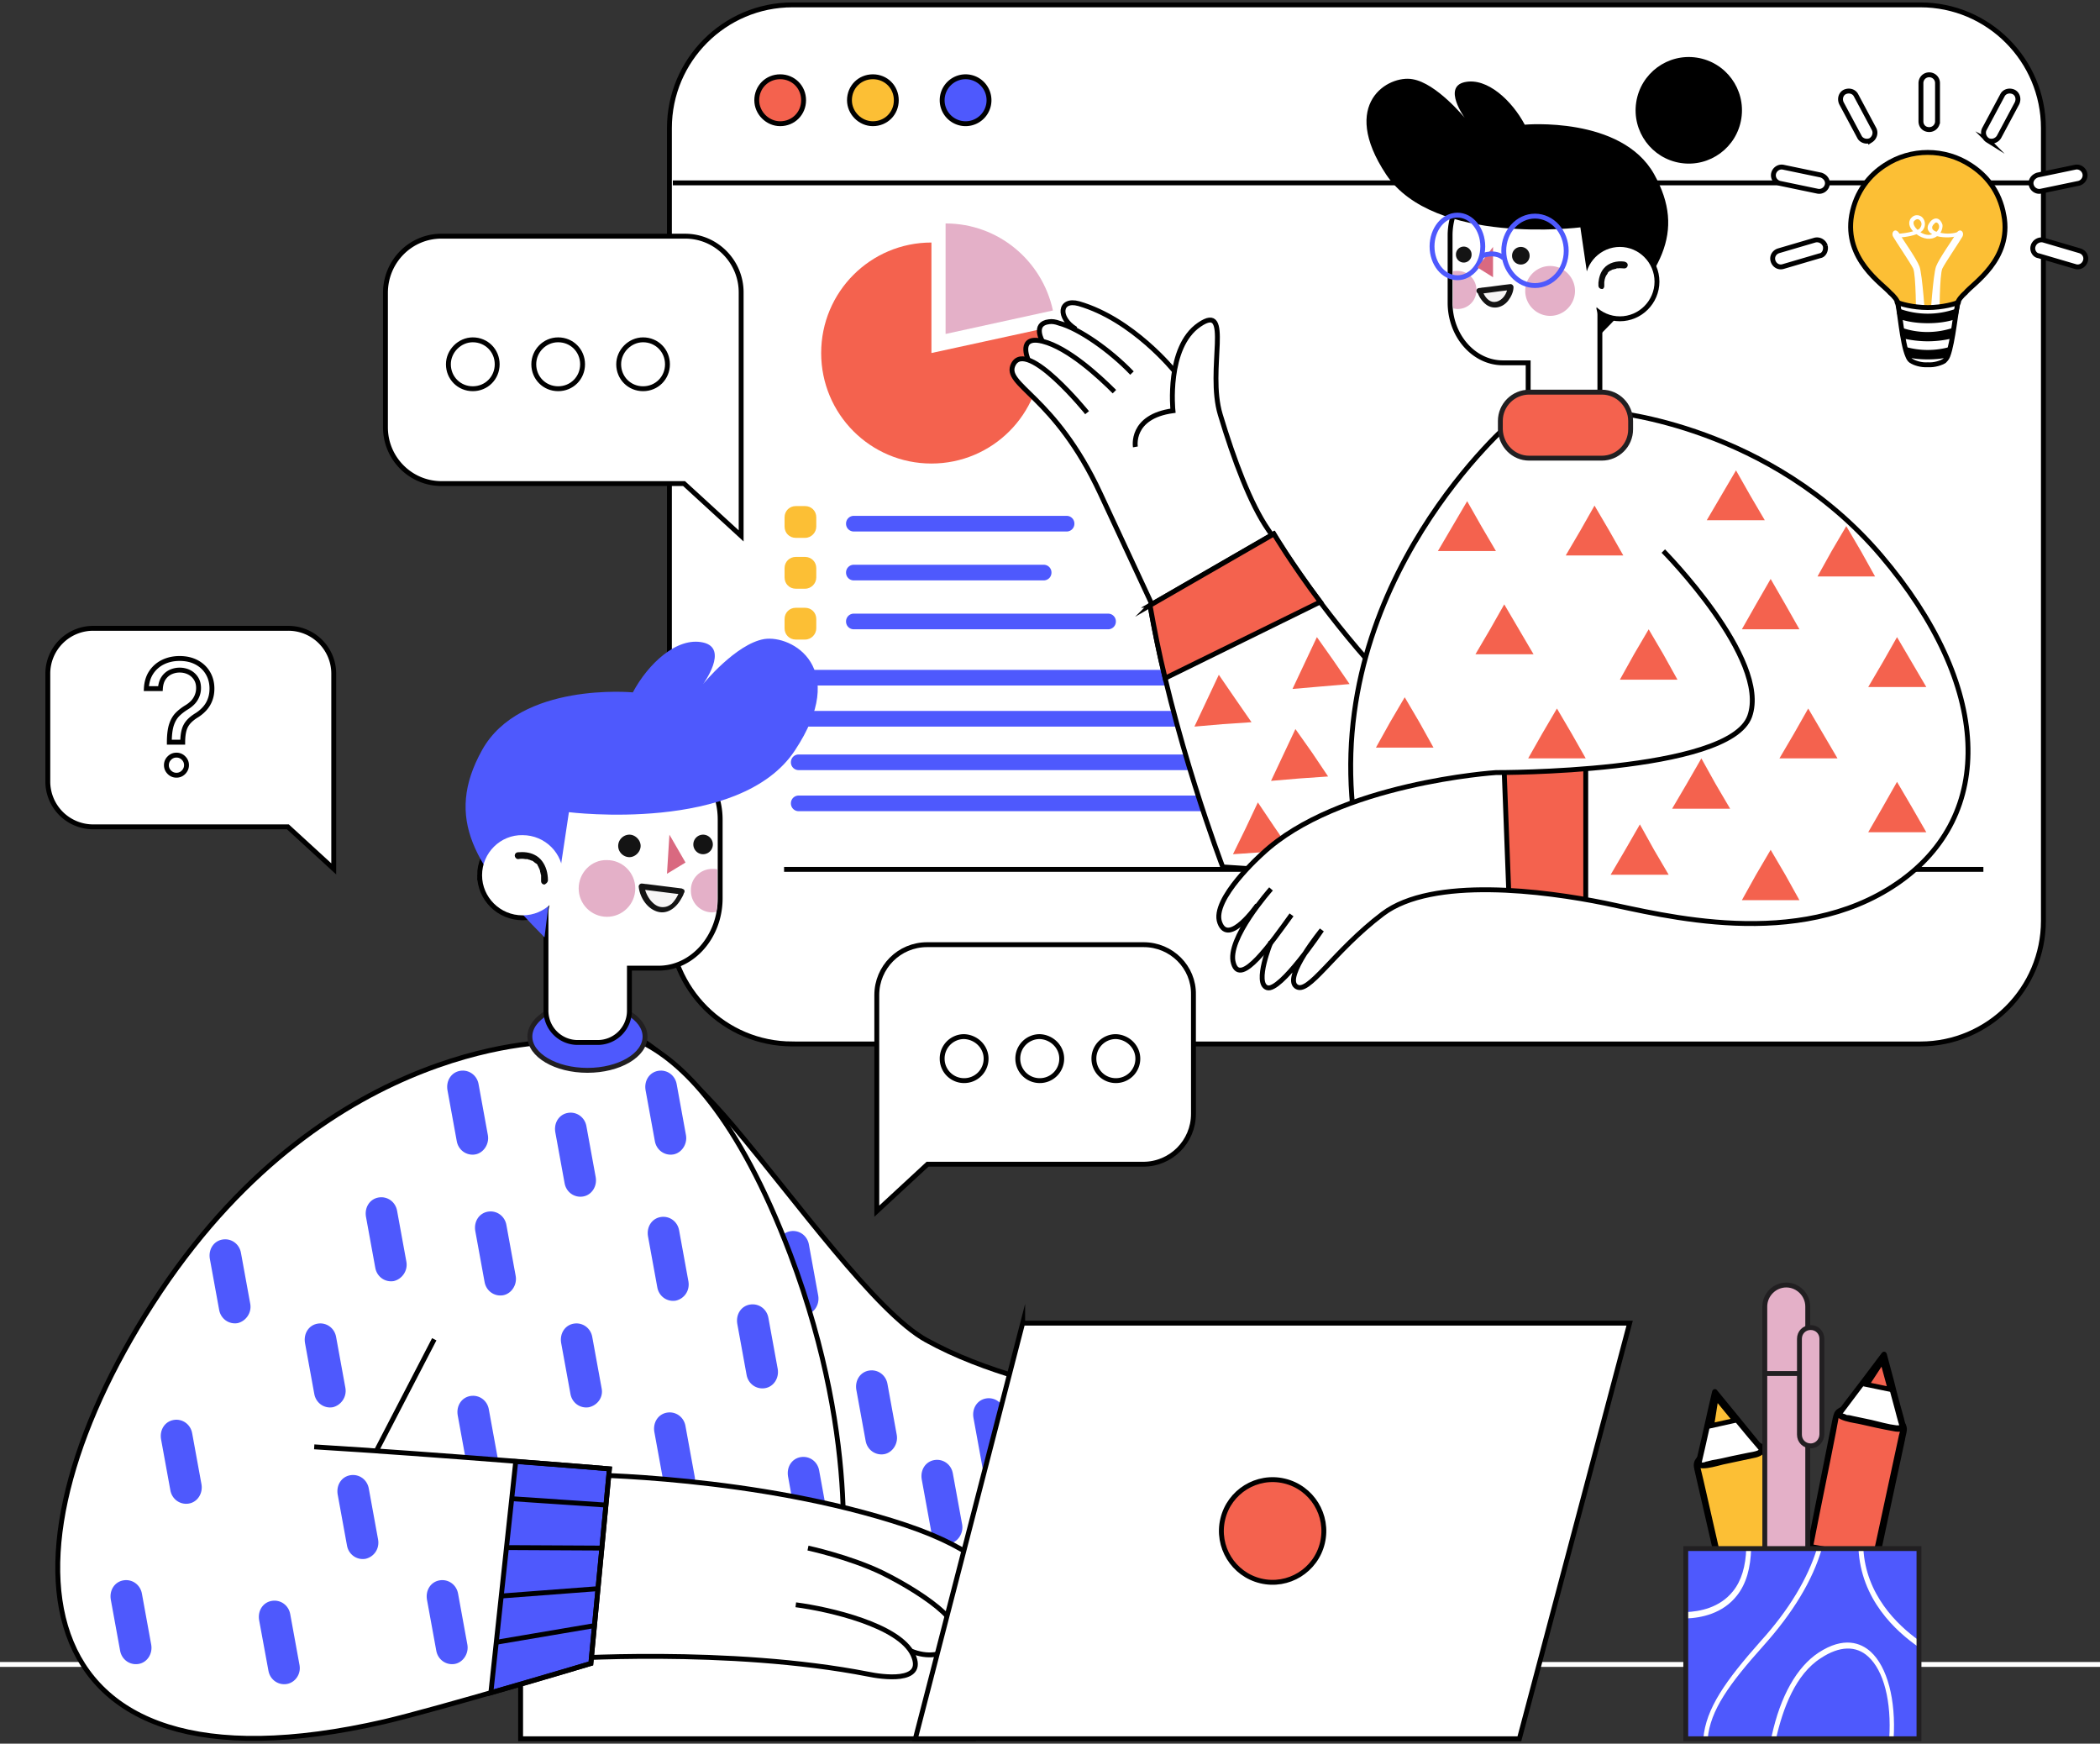 <svg width="430" height="357" fill="none" xmlns="http://www.w3.org/2000/svg"><rect width="100%" height="100%" fill="#333333" stroke="none"/><path d="M162.249 213.74h230.985c13.887 0 25.177-11.313 25.177-25.229V26.228C418.411 12.313 407.121 1 393.234 1H162.249c-13.887 0-25.177 11.313-25.177 25.228v162.383c.1 13.916 11.29 25.129 25.177 25.129z" fill="#fff" stroke="#000" stroke-miterlimit="10"/><path d="M164.547 20.522c0 2.703-2.098 4.806-4.796 4.806-2.597 0-4.795-2.203-4.795-4.806 0-2.703 2.098-4.805 4.795-4.805 2.698 0 4.796 2.102 4.796 4.805z" fill="#F4624E" stroke="#000" stroke-miterlimit="10"/><path d="M183.529 20.522c0 2.703-2.098 4.806-4.795 4.806-2.598 0-4.796-2.203-4.796-4.806 0-2.703 2.098-4.805 4.796-4.805 2.697 0 4.795 2.102 4.795 4.805z" fill="#FCBF35" stroke="#000" stroke-miterlimit="10"/><path d="M197.716 25.328a4.8 4.8 0 004.795-4.806 4.8 4.8 0 00-4.795-4.805 4.8 4.8 0 00-4.796 4.805 4.8 4.8 0 004.796 4.806z" fill="#4E59FD" stroke="#000" stroke-miterlimit="10"/><path d="M137.771 37.441H418.41" stroke="#000" stroke-miterlimit="10"/><path d="M190.723 72.28V49.655c-12.489 0-22.579 10.111-22.579 22.625s10.09 22.626 22.579 22.626c12.488 0 22.579-10.112 22.579-22.626 0-1.602-.2-3.203-.5-4.805l-22.079 4.805z" fill="#F4624E"/><path d="M215.599 63.57c-2.198-10.211-11.189-17.82-21.979-17.82v22.626l21.979-4.806z" fill="#E4B0C8"/><path d="M164.846 110.123h-1.898c-1.299 0-2.298-1.001-2.298-2.303v-1.902c0-1.301.999-2.302 2.298-2.302h1.898c1.299 0 2.298 1.001 2.298 2.302v1.902c0 1.202-.999 2.303-2.298 2.303zm0 10.412h-1.898c-1.299 0-2.298-1.001-2.298-2.303v-1.902c0-1.301.999-2.303 2.298-2.303h1.898c1.299 0 2.298 1.002 2.298 2.303v1.902c0 1.201-.999 2.303-2.298 2.303zm0 10.411h-1.898c-1.299 0-2.298-1.001-2.298-2.302v-1.902c0-1.302.999-2.303 2.298-2.303h1.898c1.299 0 2.298 1.001 2.298 2.303v1.902c0 1.201-.999 2.302-2.298 2.302z" fill="#FCBF35"/><path d="M218.397 108.822h-43.56a1.58 1.58 0 01-1.598-1.602 1.58 1.58 0 011.598-1.602h43.56a1.58 1.58 0 011.598 1.602 1.58 1.58 0 01-1.598 1.602zm-4.696 10.011h-38.864a1.58 1.58 0 01-1.598-1.602 1.58 1.58 0 011.598-1.602h38.864a1.58 1.58 0 011.599 1.602c0 .901-.7 1.602-1.599 1.602zm13.188 10.011h-52.052a1.58 1.58 0 01-1.598-1.602 1.58 1.58 0 011.598-1.602h52.052a1.58 1.58 0 011.598 1.602 1.58 1.58 0 01-1.598 1.602zm25.576 11.513h-88.917a1.58 1.58 0 01-1.599-1.602c0-.901.7-1.602 1.599-1.602h88.917a1.58 1.58 0 011.599 1.602c0 .901-.7 1.602-1.599 1.602zm0 8.409h-88.917a1.58 1.58 0 01-1.599-1.602c0-.901.7-1.601 1.599-1.601h88.917c.899 0 1.599.7 1.599 1.601s-.7 1.602-1.599 1.602zm0 8.91h-88.917a1.58 1.58 0 01-1.599-1.601c0-.901.7-1.602 1.599-1.602h88.917a1.58 1.58 0 011.599 1.602c0 .901-.7 1.601-1.599 1.601zm0 8.41h-88.917a1.58 1.58 0 01-1.599-1.602c0-.901.7-1.602 1.599-1.602h88.917a1.58 1.58 0 011.599 1.602c0 .901-.7 1.602-1.599 1.602z" fill="#4E59FD"/><path d="M160.55 177.999h245.572" stroke="#000" stroke-miterlimit="10"/><path d="M213.801 83.593s-7.693-6.607-6.194-9.11c1.498-2.503 3.696-.6 3.696-.6s-2.298-1.903-.899-3.405c1.399-1.501 2.897-.7 2.897-.7s-1.398-2.904.5-3.605c1.898-.7 4.396.3 4.396.3s-.7-2.302-.5-3.103c.2-.8 1.499-2.302 4.996-.9 3.496 1.4 10.59 6.707 12.988 8.409 2.397 1.702 4.895 5.206 5.095 4.204.2-1 2.198-7.108 4.995-8.61 2.698-1.5 3.697-1.701 3.697 1.903-.1 3.604-1.599 13.315 2.098 21.224 3.696 7.909 4.695 12.914 8.792 19.522 4.196 6.607 6.094 9.811 6.094 9.811l-25.476 15.217s-17.184-36.24-17.384-36.541c-.1-.2-5.995-10.011-9.791-14.016z" fill="#fff"/><path d="M210.504 73.582s-2.198-5.006 2.997-3.704c5.196 1.301 11.59 7.208 14.687 10.311" stroke="#000" stroke-miterlimit="10"/><path d="M232.484 91.502s-1.099-6.207 7.692-7.408c0 0-1.398-13.015 5.395-17.62 6.894-4.706 1.499 9.11 4.296 18.42 2.798 9.311 6.195 18.321 9.791 23.527 3.597 5.206 6.694 10.712 6.694 10.712l-25.576 15.117s-6.095-13.014-15.486-33.237c-9.391-20.223-19.981-22.125-17.783-26.43 2.797-5.306 15.086 9.911 15.086 9.911" stroke="#000" stroke-miterlimit="10"/><path d="M213.501 69.978s-2.198-3.705 1.299-4.105c.599-.1 1.299 0 2.098.3 4.096 1.102 10.49 5.607 14.886 10.212m8.692-.401s-8.492-10.612-19.582-13.815c-3.996-1.101-4.396 2.903-.599 5.206" stroke="#000" stroke-miterlimit="10"/><path d="M235.481 123.938l25.276-14.616s26.376 44.05 58.346 55.663l-38.064 14.516-30.672-2.002s-10.29-26.83-14.886-53.561z" fill="#fff" stroke="#000" stroke-miterlimit="10"/><path d="M235.481 123.938c.899 5.006 1.898 10.112 3.097 14.917l31.771-15.617c-5.995-8.009-9.492-13.916-9.492-13.916l-25.376 14.616z" fill="#F4624E" stroke="#000" stroke-miterlimit="10"/><path d="M249.568 138.155l-2.498 5.306-2.498 5.306 5.795-.501 5.894-.4-3.396-4.906-3.297-4.805zm20.081-7.709l-2.498 5.306-2.497 5.306 5.794-.501 5.895-.5-3.297-4.806-3.397-4.805zm-4.396 18.821l-2.498 5.306-2.497 5.306 5.894-.5 5.795-.401-3.297-4.905-3.397-4.806zm19.082 2.703l-2.497 5.306-2.498 5.306 5.794-.5 5.895-.401-3.397-4.905-3.297-4.806zm-26.775 12.314l-2.498 5.306-2.597 5.306 5.894-.401 5.795-.5-3.297-4.806-3.297-4.905zm19.982 3.504l-2.498 5.306-2.498 5.306 5.795-.401 5.894-.5-3.396-4.806-3.297-4.905z" fill="#F4624E"/><path d="M361.364 135.551s7.693 20.223-20.481 27.331c-28.074 7.108-61.143 5.907-61.143 5.907s-3.397 0-3.197-8.81c.199-8.81-.2-26.23 11.089-45.451 11.29-19.222 18.383-26.33 24.078-28.532 5.795-2.103 48.655 20.222 49.654 49.555z" fill="#fff"/><path d="M337.586 128.844l-2.997 5.106-2.898 5.205h11.789l-2.897-5.205-2.997-5.106zm-11.09-25.329l-2.897 5.106-2.997 5.106h11.789l-2.898-5.106-2.997-5.106zm-18.483 20.223l-2.897 5.106-2.997 5.106h11.889l-2.998-5.106-2.997-5.106zm10.79 21.324l-2.997 5.106-2.897 5.106h11.789l-2.898-5.106-2.997-5.106zm-31.171-2.303l-2.997 5.106-2.897 5.206h11.789l-2.897-5.206-2.998-5.106zm12.788-40.145l-2.997 5.106-2.997 5.106h11.889l-2.997-5.106-2.898-5.106z" fill="#F4624E"/><path d="M309.712 86.096s-38.664 32.837-32.47 81.391" stroke="#000" stroke-miterlimit="10"/><path d="M326.896 84.394s9.191.1 17.783 3.204c8.592 3.103 21.88 7.508 35.667 21.023 0 0 20.181 19.823 21.88 37.242 1.698 17.42-.2 27.932-22.08 39.545 0 0-15.985 6.207-33.768 2.903-17.784-3.304-32.97-7.408-44.259-6.007-11.29 1.402-15.886 1.502-21.88 7.208-5.994 5.707-10.89 10.713-10.89 10.713s-1.498 2.102-3.197 2.002c-1.698-.1-1.399-1.402-1.199-2.303.3-.901 1.399-3.103-.899-.901-2.298 2.203-3.297 3.304-4.596 3.204-1.298-.1-1.198-2.203-.899-3.604.3-1.402.899-3.504.899-3.504s.3-1.602-1.898 1.001c-2.198 2.603-3.696 3.203-4.695 2.503-1.099-.701-.7-3.504 0-5.106.699-1.602 2.697-5.206 2.697-5.206s-2.298 1.502-3.397 2.002c-1.099.501-3.197-1.301-2.497-3.404.699-2.202 5.894-12.414 17.084-17.92 11.189-5.506 21.979-9.01 33.768-10.111 11.789-1.101 23.179-1.402 32.27-2.303 9.092-.901 17.284-3.003 20.481-5.105 3.197-2.103 8.392-5.206 4.096-15.017-4.296-9.912-13.487-20.123-13.487-20.123l-14.686-16.118-2.298-15.818z" fill="#fff"/><path d="M348.376 155.274l-2.997 5.206-2.998 5.105h11.889l-2.997-5.105-2.897-5.206zm-12.589 13.515l-2.997 5.206-2.997 5.106h11.889l-2.997-5.106-2.898-5.206zm26.776 5.206l-2.998 5.106-2.897 5.206h11.789l-2.897-5.206-2.997-5.106zm7.692-28.933l-2.897 5.106-2.997 5.106h11.889l-2.997-5.106-2.998-5.106zm18.183-14.616l-2.897 5.106-2.997 5.106h11.889l-2.997-5.106-2.998-5.106zm-25.875-11.913l-2.998 5.205-2.897 5.106h11.789l-2.897-5.106-2.997-5.205zm15.485-10.812l-2.997 5.105-2.898 5.206h11.789l-2.897-5.206-2.997-5.105zm-22.579-11.414l-2.997 5.106-2.997 5.106h11.889l-2.998-5.106-2.897-5.106zm32.969 63.772l-2.897 5.106-2.997 5.206h11.889l-2.997-5.206-2.998-5.106zm-63.74 9.511v-10.912s.2-1.402-.699-1.302c-1 .1-8.393.701-10.691.701-2.297-.1-3.896.1-3.896.1s-1.598.2-1.399.801c.1.601.7 16.318.7 16.318v5.306l.299 1.102s-.099.6.6.6c.699.1 4.995.401 4.995.401l5.795.801s4.296.801 4.296.1V169.59z" fill="#F4624E"/><path d="M308.013 158.177l.9 23.827m15.785-24.628v26.83m5.395-99.812s32.369 2.703 55.048 29.333c22.679 26.63 23.678 53.26 3.297 67.176-20.381 13.915-48.055 6.407-59.844 4.004-12.289-2.503-35.267-5.506-45.458 2.203-10.19 7.708-15.286 16.819-17.783 14.816-2.498-2.002 5.295-11.513 5.295-11.513s-8.492 12.715-11.19 11.814c-2.697-.901.8-9.411.8-9.411" stroke="#000" stroke-miterlimit="10"/><path d="M340.583 112.826s21.88 22.125 17.683 33.838c-4.196 11.713-51.951 11.513-51.951 11.513s-32.37 2.102-47.856 16.619c0 0-10.49 9.31-8.692 14.116 1.799 4.905 7.693-3.604 7.693-3.604" stroke="#000" stroke-miterlimit="10"/><path d="M260.257 182.004s-9.191 10.312-7.692 15.217c1.398 4.906 7.692-4.105 11.889-9.911" stroke="#000" stroke-miterlimit="10"/><path d="M338.785 57.664c0 3.904-3.197 7.108-7.093 7.108-3.897 0-7.094-3.204-7.094-7.108 0-3.905 3.197-7.108 7.094-7.108 3.896 0 7.093 3.203 7.093 7.108z" stroke="#000" stroke-width="2" stroke-miterlimit="10"/><path d="M307.814 35.74h8.891c5.895 0 10.79 5.505 10.79 12.313V61.97c0 .4 0 .8-.1 1.201.1.4.2.801.2 1.302v17.32a5.59 5.59 0 01-5.594 5.605h-3.497a5.592 5.592 0 01-5.595-5.606v-7.508h-5.195c-5.895 0-10.79-5.507-10.79-12.314V48.053c.1-6.807 4.995-12.314 10.89-12.314z" fill="#fff" stroke="#000" stroke-miterlimit="10"/><path d="M325.197 57.464l-1.598-10.913s-29.972 3.805-39.763-10.812c-9.691-14.616.499-20.423 5.395-19.522 4.895.801 10.69 7.91 10.69 7.91s-4.596-6.308 0-7.31c4.596-1 9.691 3.805 12.289 8.71 0 0 19.781-1.801 26.475 10.112 6.694 12.014 1.299 20.523-10.99 32.837l-.799-6.908-1.699-4.104zm31.367-33.234c.906-5.958-3.18-11.524-9.126-12.431-5.945-.908-11.5 3.186-12.405 9.144-.906 5.958 3.18 11.524 9.125 12.431 5.946.908 11.5-3.186 12.406-9.144z" fill="#000"/><path d="M322.5 59.566c0 2.803-2.298 5.106-5.096 5.106-2.797 0-5.095-2.303-5.095-5.106s2.298-5.106 5.095-5.106c2.798 0 5.096 2.303 5.096 5.106zm-24.078-4.105c-.3 0-.599 0-.899.1v5.306c0 .801-.1 1.602.1 2.303.2 0 .599.1.799.1 2.198 0 3.897-1.702 3.897-3.904a3.906 3.906 0 00-3.897-3.905z" fill="#E4B0C8"/><path d="M313.208 52.358a1.793 1.793 0 01-1.798 1.802 1.793 1.793 0 01-1.798-1.802c0-1.001.799-1.802 1.798-1.802s1.798.8 1.798 1.802zm-13.487 1.402a1.6 1.6 0 001.599-1.602 1.6 1.6 0 10-3.197 0 1.6 1.6 0 001.598 1.601z" fill="#141414"/><path d="M303.018 59.566s.899 2.703 2.897 2.903c1.898.2 3.497-2.002 3.597-3.604l-6.494.7z" fill="#F7F6F6"/><path d="M302.518 59.766c.3 1.001.999 2.002 1.799 2.603 1.498 1.101 3.396.6 4.495-.801.6-.8 1.099-1.802 1.099-2.803 0-.3-.299-.6-.599-.6-1.898.2-3.697.5-5.595.7-.3 0-.499.1-.799.1-.3 0-.6.2-.6.6 0 .301.3.601.6.601 1.898-.2 3.696-.5 5.595-.7.299 0 .499-.1.799-.1l-.6-.601c-.1 1.301-.999 2.703-2.297 3.003-1.199.3-2.098-.6-2.598-1.602l-.3-.6c0-.1 0 .1 0 0v-.2c-.2-.601-1.199-.3-.999.4z" fill="#141414"/><path d="M314.308 58.464c3.531 0 6.394-3.182 6.394-7.108 0-3.925-2.863-7.108-6.394-7.108-3.532 0-6.394 3.183-6.394 7.108 0 3.926 2.862 7.108 6.394 7.108zm-15.886-1.601c2.869 0 5.195-2.869 5.195-6.407 0-3.539-2.326-6.408-5.195-6.408s-5.195 2.87-5.195 6.408c0 3.538 2.326 6.407 5.195 6.407z" stroke="#4E59FD" stroke-miterlimit="10"/><path d="M305.716 50.556v6.207l-3.197-2.002 3.197-4.205z" fill="#D96980"/><path d="M303.518 52.358s2.597-1.1 4.395.5" stroke="#4E59FD" stroke-miterlimit="10"/><path d="M338.785 57.664c0 3.904-3.197 7.108-7.093 7.108-3.897 0-7.094-3.204-7.094-7.108 0-3.905 3.197-7.108 7.094-7.108 3.896 0 7.093 3.203 7.093 7.108z" fill="#fff"/><path d="M328.494 58.565v-.802c0-.2 0 .2 0 0s.1-.4.1-.6c0-.101.1-.201.1-.301 0-.1 0-.1.1-.2v-.1c0-.1 0 0 0 0 .1-.1.1-.2.2-.3.1-.101.1-.201.2-.301v-.1c.1-.1 0 0 0 0l.1-.1.299-.3h.1c.1-.1 0 0 0 0s.1-.1.2-.1c.1-.101.3-.201.4-.201 0 0 .1-.1 0 0h.1c.099 0 .199-.1.299-.1.1 0 .2 0 .3-.1.1 0 .4-.1.2 0 .499-.1.899 0 1.399 0 .399 0 .699-.3.699-.701 0-.4-.3-.6-.699-.7-1.499-.201-3.198.2-4.197 1.4-.699.801-.999 1.903-1.099 2.904v.6c0 .401.3.701.7.701.2.1.499-.2.499-.6z" fill="#090909"/><path d="M313.109 93.805h14.886c3.197 0 5.895-2.603 5.895-5.907v-1.702c0-3.203-2.598-5.907-5.895-5.907h-14.886c-3.197 0-5.895 2.603-5.895 5.907v1.702c.1 3.304 2.698 5.907 5.895 5.907z" fill="#F4624E" stroke="#211F21" stroke-miterlimit="10"/><path d="M0 340.783h430" stroke="#fff" stroke-miterlimit="10"/><path d="M199.315 336.278h-92.714V356h92.714v-19.722zM132.477 213.64s7.593 5.006 17.684 16.919c12.688 15.017 29.272 38.243 39.563 43.849 23.378 12.915 61.143 14.817 61.143 14.817l-17.684 35.84-84.321-10.812-16.385-100.613z" fill="#fff" stroke="#000" stroke-miterlimit="10"/><path d="M181.032 297.735c-1.798.3-3.497-.902-3.797-2.804l-1.898-10.411c-.3-1.903.799-3.604 2.598-3.905 1.798-.3 3.496.901 3.796 2.803l1.898 10.412c.3 1.802-.899 3.604-2.597 3.905zm-16.085-28.533c-1.798.301-3.497-.901-3.797-2.803l-1.898-10.411c-.3-1.903.799-3.605 2.598-3.905 1.798-.3 3.497.901 3.796 2.803l1.898 10.412c.3 1.802-.799 3.604-2.597 3.904zm29.473 46.853c-1.799.301-3.497-.901-3.797-2.803l-1.898-10.412c-.3-1.902.799-3.604 2.597-3.904 1.799-.3 3.497.901 3.797 2.803l1.898 10.412c.3 1.802-.899 3.604-2.597 3.904zm10.589-12.614c-1.798.3-3.496-.901-3.796-2.803l-1.898-10.412c-.3-1.902.799-3.604 2.597-3.905 1.799-.3 3.497.901 3.797 2.804l1.898 10.411c.3 1.802-.899 3.604-2.598 3.905zm17.184 18.02c-1.798.301-3.496-.901-3.796-2.803l-1.898-10.412c-.3-1.902.799-3.604 2.597-3.904 1.799-.3 3.497.901 3.797 2.803l1.898 10.412c.3 1.802-.899 3.604-2.598 3.904zm12.389-14.216c-1.798.301-3.497-.901-3.796-2.803l-1.899-10.412c-.299-1.902.8-3.604 2.598-3.904 1.798-.3 3.497.901 3.796 2.803l1.899 10.412c.299 1.802-.8 3.604-2.598 3.904z" fill="#4E59FD"/><path d="M115.892 212.038s24.377-12.214 45.957 44.851c14.986 39.744 10.091 68.076 10.091 68.076l-123.085-1.501s23.578-95.708 67.037-111.426z" fill="#fff" stroke="#000" stroke-miterlimit="10"/><path d="M99.407 302.94c-1.798.301-3.496-.901-3.796-2.803l-1.898-10.411c-.3-1.903.799-3.604 2.597-3.905 1.799-.3 3.497.901 3.797 2.803l1.898 10.412c.4 1.802-.799 3.604-2.598 3.904zm21.181-14.816c-1.799.3-3.497-.901-3.797-2.803l-1.898-10.412c-.3-1.902.799-3.604 2.597-3.904 1.799-.301 3.497.901 3.797 2.803l1.898 10.411c.4 1.802-.799 3.504-2.597 3.905zm19.082 18.22c-1.798.301-3.497-.901-3.796-2.803l-1.899-10.412c-.299-1.902.8-3.604 2.598-3.904 1.798-.3 3.497.901 3.796 2.803l1.899 10.412c.299 1.802-.9 3.604-2.598 3.904zm16.984-22.125c-1.798.301-3.497-.901-3.797-2.803l-1.898-10.412c-.299-1.902.799-3.604 2.598-3.904 1.798-.3 3.497.901 3.796 2.803l1.899 10.412c.299 1.802-.8 3.604-2.598 3.904zm-18.283-17.92c-1.798.301-3.497-.901-3.796-2.803l-1.898-10.412c-.3-1.902.799-3.604 2.597-3.904 1.798-.3 3.497.901 3.797 2.803l1.898 10.412c.3 1.802-.799 3.504-2.598 3.904zm-18.982-21.324c-1.799.301-3.497-.901-3.797-2.803l-1.898-10.412c-.3-1.902.799-3.604 2.598-3.904 1.798-.3 3.496.901 3.796 2.803l1.898 10.412c.3 1.802-.799 3.604-2.597 3.904zm18.483-8.61c-1.799.301-3.497-.901-3.797-2.803l-1.898-10.411c-.3-1.903.799-3.604 2.598-3.905 1.798-.3 3.496.901 3.796 2.803l1.898 10.412c.3 1.802-.899 3.604-2.597 3.904zm29.173 79.089c-1.799.301-3.497-.901-3.797-2.803l-1.898-10.412c-.3-1.902.799-3.604 2.597-3.904 1.799-.3 3.497.901 3.797 2.803l1.898 10.412c.3 1.802-.799 3.504-2.597 3.904zm-64.041-50.256c-1.798.3-3.497-.901-3.796-2.803l-1.899-10.412c-.3-1.902.8-3.604 2.598-3.904 1.798-.301 3.497.901 3.796 2.803l1.899 10.412c.299 1.802-.9 3.604-2.598 3.904z" fill="#4E59FD"/><path d="M120.788 301.939l-4.496 37.642s27.375-1.301 42.46.601a6024.733 6024.733 0 0124.278 3.103s4.995 0 4.396-2.903c-.6-2.903-.5-2.403 1.898-1.702 2.398.701 5.895-.801 6.094-2.703.2-1.902-.699-4.205-.699-4.205s3.097.601 4.696.401c1.598-.2 6.594-2.503 6.094-4.906-.5-2.402-2.398-11.212-29.972-17.92-27.574-6.707-54.749-7.408-54.749-7.408z" fill="#fff"/><path d="M114.294 339.681s34.868-2.503 63.541 3.104c2.398.5 11.889 2.002 9.091-4.005-2.797-6.006-17.084-9.31-23.977-10.211" stroke="#000" stroke-miterlimit="10"/><path d="M165.446 316.955s8.392 1.802 15.086 5.006c4.896 2.403 9.791 5.506 12.489 8.009 6.094 5.506.499 11.013-6.594 8.009" stroke="#000" stroke-miterlimit="10"/><path d="M119.089 301.939s35.967.2 66.339 10.311c30.371 10.212 20.181 24.028 8.692 18.722" stroke="#000" stroke-miterlimit="10"/><path d="M114.194 213.339s-46.257-1.301-81.324 51.058c-34.968 52.259-30.672 105.719 45.857 88.099 10.69-2.503 42.261-11.913 42.261-11.913l3.796-39.845s-35.767-3.004-60.444-4.505l49.854-82.894z" fill="#fff"/><path d="M100.507 346.589c10.59-3.003 20.481-6.006 20.481-6.006l3.796-39.845s-8.092-.701-19.182-1.502l-5.095 47.353z" fill="#4E59FD" stroke="#000" stroke-miterlimit="10"/><path d="M104.703 306.845l19.282 1.301m-20.381 8.71l19.182.1m-20.081 9.811l19.782-1.502m-21.081 11.013l20.082-3.404m-7.294-119.535s-46.257-1.301-81.324 51.058c-34.968 52.259-30.672 105.719 45.857 88.099 10.69-2.503 42.261-11.913 42.261-11.913l3.796-39.845s-35.767-3.004-60.444-4.505m12.688.901l11.89-22.926" stroke="#000" stroke-miterlimit="10"/><path d="M38.664 307.846c-1.798.3-3.497-.901-3.796-2.803l-1.899-10.412c-.3-1.902.8-3.604 2.598-3.905 1.798-.3 3.497.901 3.797 2.804l1.898 10.411c.3 1.802-.8 3.604-2.598 3.905zm-10.29 32.837c-1.799.3-3.497-.901-3.797-2.804l-1.898-10.411c-.3-1.902.8-3.604 2.598-3.905 1.798-.3 3.496.901 3.796 2.804l1.898 10.411c.3 1.802-.799 3.604-2.597 3.905zm30.371 4.104c-1.798.301-3.496-.901-3.796-2.803l-1.898-10.311c-.3-1.903.799-3.604 2.597-3.905 1.798-.3 3.497.901 3.797 2.803l1.898 10.412c.3 1.802-.9 3.504-2.598 3.804zm16.085-25.628c-1.798.3-3.496-.901-3.796-2.804l-1.898-10.411c-.3-1.902.8-3.604 2.598-3.905 1.798-.3 3.496.901 3.796 2.803l1.898 10.412c.3 1.802-.799 3.504-2.597 3.905zm-6.693-31.036c-1.799.301-3.497-.901-3.797-2.803l-1.898-10.411c-.3-1.903.8-3.605 2.598-3.905 1.798-.3 3.496.901 3.796 2.803l1.898 10.412c.3 1.802-.899 3.504-2.597 3.904zm12.488-25.829c-1.798.301-3.497-.901-3.796-2.803l-1.899-10.412c-.3-1.902.8-3.604 2.598-3.904 1.798-.3 3.497.901 3.796 2.803l1.899 10.412c.3 1.802-.9 3.504-2.598 3.904zm16.685-25.929c-1.799.3-3.497-.901-3.797-2.803l-1.898-10.412c-.3-1.902.8-3.604 2.598-3.904 1.798-.301 3.496.901 3.796 2.803l1.898 10.412c.3 1.802-.899 3.604-2.597 3.904zm-48.655 34.539c-1.798.3-3.497-.901-3.797-2.803l-1.898-10.412c-.3-1.902.8-3.604 2.598-3.904 1.798-.301 3.496.901 3.796 2.803L51.252 267c.3 1.802-.899 3.504-2.597 3.904zm44.458 69.779c-1.798.3-3.496-.901-3.796-2.804l-1.898-10.411c-.3-1.902.799-3.604 2.597-3.905 1.799-.3 3.497.901 3.797 2.804l1.898 10.411c.3 1.802-.9 3.604-2.598 3.905z" fill="#4E59FD"/><path d="M98.709 179.201c0 4.505 3.696 8.209 8.292 8.209 4.595 0 8.292-3.704 8.292-8.209 0-4.505-3.697-8.21-8.292-8.21-4.496-.1-8.293 3.605-8.293 8.21z" stroke="#000" stroke-width="2" stroke-miterlimit="10"/><path d="M132.077 212.238c0 3.804-5.295 6.908-11.789 6.908s-11.789-3.104-11.789-6.908c0-3.804 5.295-6.908 11.789-6.908s11.789 3.104 11.789 6.908z" fill="#4E59FD" stroke="#211F21" stroke-miterlimit="10"/><path d="M134.875 153.572h-10.39c-6.894 0-12.589 6.507-12.589 14.316v16.118c0 .501 0 .901.1 1.302-.1.5-.2 1.001-.2 1.501v20.123a6.488 6.488 0 006.494 6.507h4.097a6.487 6.487 0 006.493-6.507v-8.71h5.995c6.894 0 12.588-6.407 12.588-14.316v-16.118c0-7.709-5.694-14.216-12.588-14.216z" fill="#fff" stroke="#000" stroke-miterlimit="10"/><path d="M126.582 173.194c0 1.301 1.099 2.303 2.298 2.303s2.298-1.102 2.298-2.303c0-1.201-1.099-2.303-2.298-2.303s-2.298 1.001-2.298 2.303zm15.386-.3c0 1.101.899 2.002 1.998 2.002a2.006 2.006 0 001.998-2.002 2.006 2.006 0 00-1.998-2.003 2.006 2.006 0 00-1.998 2.003z" fill="#141414"/><path d="M139.67 182.504s-1.199 3.404-3.696 3.705c-2.498.2-4.396-2.503-4.596-4.706l8.292 1.001z" fill="#F7F6F6"/><path d="M139.171 182.404c0 .101-.1.201-.1.301.1-.1-.1.2-.1.2-.1.1-.1.3-.2.4a6.558 6.558 0 01-1.199 1.702c-.599.501-1.299.801-2.198.701-.899-.1-1.598-.701-2.198-1.401-.599-.801-1.099-1.802-1.199-2.804l-.599.601 7.193.901c.3 0 .699.1.999.1.3 0 .6-.3.6-.6 0-.301-.3-.501-.6-.601l-7.193-.901c-.3 0-.7-.1-.999-.1-.3 0-.6.3-.6.6.2 2.103 1.599 4.405 3.697 5.106 2.098.701 3.896-.701 4.895-2.403.3-.5.6-1.001.7-1.501.399-.701-.7-1.001-.899-.301z" fill="#141414"/><path d="M118.49 181.904c0 3.203 2.597 5.806 5.794 5.806 3.197 0 5.795-2.603 5.795-5.806 0-3.204-2.598-5.807-5.795-5.807-3.197-.1-5.794 2.603-5.794 5.807zm27.374-4.005c.4 0 .7 0 .999.1v6.107c0 .901 0 1.802-.199 2.603-.2 0-.6.1-.8.1-2.497 0-4.396-2.002-4.396-4.405-.099-2.502 1.899-4.505 4.396-4.505z" fill="#E4B0C8"/><path d="M137.072 170.891l-.499 8.009 3.796-2.302-3.297-5.707z" fill="#D96980"/><path d="M114.594 178.9l1.898-12.614s34.967 4.405 46.257-12.614c11.289-17.019-.6-23.727-6.294-22.826-5.795 1.001-12.489 9.211-12.489 9.211s5.395-7.309 0-8.51c-5.395-1.201-11.289 4.405-14.386 10.212 0 0-23.079-2.203-30.872 11.813-7.792 14.016-1.498 23.927 12.788 38.343l.999-8.109 2.099-4.906z" fill="#4E59FD"/><path d="M98.709 179.201c0 4.505 3.696 8.209 8.292 8.209 4.595 0 8.292-3.704 8.292-8.209 0-4.505-3.697-8.21-8.292-8.21-4.496-.1-8.293 3.605-8.293 8.21z" fill="#fff"/><path d="M112.196 180.202c0-.701-.1-1.402-.3-2.102-.399-1.302-1.199-2.503-2.497-3.104-.999-.501-2.198-.601-3.297-.501-.4 0-.7.301-.7.701 0 .301.3.701.7.701.499-.1.999-.1 1.498 0h.3c.1 0 .2 0 .3.1.2 0 .399.1.599.2h.1c-.2-.1 0 0 0 0 .1 0 .1.1.2.1.1.101.3.201.4.301-.2-.1 0 0 .099.1.1 0 .1.1.2.1l.3.3c-.1-.2 0 0 0 .101 0 .1.1.1.1.2.1.1.1.3.2.4 0 .1.1.1.1.2 0 .101-.1-.2 0 0v.101c.1.1.1.3.1.4.099.2.099.501.199.701v.2c0 .2 0-.2 0 0v1.001c0 .401.3.701.7.701.399-.2.699-.501.699-.901z" fill="#090909"/><path d="M209.405 270.904H333.69L311.111 356H187.426l21.979-85.096z" fill="#fff" stroke="#000" stroke-miterlimit="10"/><path d="M270.79 315.882c1.337-5.648-2.148-11.314-7.786-12.654-5.637-1.34-11.291 2.153-12.628 7.802-1.337 5.649 2.149 11.314 7.786 12.654 5.637 1.34 11.291-2.153 12.628-7.802z" fill="#F4624E" stroke="#000" stroke-miterlimit="10"/><path d="M363.362 338.981c-3.696.8-6.893.4-7.193-1.102l-8.592-37.642c-.3-1.402 2.398-3.304 5.994-4.105 3.697-.801 7.493-.4 7.793 1.001l8.093 37.743c.199 1.401-2.498 3.304-6.095 4.105z" fill="#FCBF35"/><path d="M363.162 338.38c-1.398.301-5.794 1.202-6.494-.801-.199-.7-.299-1.401-.499-2.102-.699-3.204-1.499-6.407-2.198-9.711-1.698-7.609-3.497-15.217-5.195-22.826-.2-.801-.4-1.702-.6-2.503-.299-1.601 1.899-2.502 3.097-3.003 1.799-.701 3.797-1.101 5.695-1.201.999 0 3.197-.1 3.797 1.001.199.4.199 1.001.299 1.502 1.499 7.108 2.998 14.216 4.596 21.424.799 3.604 1.599 7.308 2.298 10.912.2 1.001.4 2.102.699 3.104.2.901.3 1.301-.599 2.002-1.399 1.201-3.197 1.802-4.896 2.202-.799.2-.499 1.402.3 1.202 1.998-.501 6.494-1.702 6.494-4.505 0-.601-.2-1.202-.3-1.803-.699-3.303-1.398-6.507-2.098-9.811-1.698-8.109-3.496-16.218-5.195-24.427-.2-.701-.2-1.502-.499-2.102-.6-2.103-3.897-2.003-5.595-1.903-2.898.201-7.194 1.002-8.992 3.604-.599.801-.499 1.502-.3 2.403l5.096 22.225c.899 3.805 1.798 7.709 2.597 11.513.2.901.4 1.902.7 2.803.299 1.402 1.498 1.902 2.897 2.203 1.698.3 3.497 0 5.195-.301.799 0 .5-1.201-.3-1.101z" fill="#000"/><path d="M366.889 323.866l-13.341 3.064.982 4.294 13.341-3.064-.982-4.294z" fill="#4E59FD"/><path d="M367.758 327.668c-3.896.901-7.793 1.802-11.589 2.703-.599.1-1.099.301-1.698.401.299.1.499.3.799.4-.3-1.401-.7-2.903-.999-4.305-.1.301-.3.501-.4.801 3.897-.901 7.793-1.802 11.589-2.703.6-.1 1.099-.3 1.699-.4-.3-.1-.5-.301-.799-.401.299 1.402.699 2.903.999 4.305.199.801 1.398.501 1.198-.3-.299-1.402-.699-2.904-.999-4.305-.099-.3-.499-.501-.799-.401-3.896.901-7.793 1.802-11.589 2.703-.6.101-1.099.301-1.698.401-.3.1-.5.501-.4.801.3 1.401.699 2.903.999 4.305.1.3.499.5.799.4 3.897-.901 7.793-1.802 11.589-2.703.6-.1 1.099-.3 1.699-.4.699-.301.3-1.502-.4-1.302z" fill="#000"/><path d="M347.777 299.537l3.297-14.617 9.691 11.713c.299.301-.4.801-1.299 1.002l-10.191 2.202c-.899.2-1.598.1-1.498-.3z" fill="#fff"/><path d="M348.376 299.737c.999-4.205 1.898-8.51 2.897-12.715.1-.6.3-1.201.4-1.802-.3.1-.699.201-.999.301 2.398 2.903 4.895 5.906 7.293 8.81l1.799 2.102c.199.2.299.4.499.601l.1.1c-.1 0-.1-.301-.2-.301s-.3.201-.399.201c-.6.2-1.199.3-1.799.4-1.099.2-2.298.501-3.397.701-1.298.3-2.597.601-3.896.801l-1.199.3c-.1 0-.2 0-.3.1-.1 0-.299.1-.499.1-.3 0-.3-.1-.3.201 0-.801-1.199-.801-1.199 0 0 2.002 4.696.4 5.695.2 2.198-.501 4.396-.901 6.594-1.402.899-.2 2.497-.901 1.698-2.102-.299-.401-.699-.801-.999-1.202-1.598-2.002-3.297-4.004-4.895-6.006-1.199-1.502-2.498-3.004-3.697-4.505-.3-.401-.899-.201-.999.3-.999 4.205-1.898 8.51-2.897 12.714-.1.601-.3 1.202-.4 1.802-.3.701.899 1.102 1.099.301z" fill="#000"/><path d="M350.483 291.881l.911-5.782 3.873 4.717-4.784 1.065z" fill="#FCBF35" stroke="#000"/><path d="M354.97 332.874l1.498 6.407c.4 1.802 3.697 2.603 7.393 1.802 3.697-.8 6.295-3.003 5.895-4.805l-1.399-6.507-13.387 3.103z" fill="#F4624E"/><path d="M354.37 332.974c.4 1.602.7 3.204 1.099 4.906.1.6.2 1.201.4 1.702.4 1.201 1.598 1.802 2.697 2.102 1.599.4 3.497.4 5.196 0 1.598-.401 3.197-.901 4.595-1.902.9-.701 1.799-1.602 1.998-2.703.1-.601-.099-1.302-.199-1.902-.4-1.903-.8-3.705-1.199-5.607-.1-.3-.5-.5-.799-.4l-11.69 2.703c-.599.1-1.099.3-1.698.4-.799.201-.5 1.402.3 1.202l11.689-2.703c.599-.1 1.099-.301 1.698-.401-.299-.1-.499-.3-.799-.4l.899 4.204c.2.701.3 1.402.5 2.103.1.801-.2 1.301-.8 1.902-2.098 2.102-5.894 3.003-8.791 2.503-.999-.2-2.198-.501-2.498-1.502l-.3-1.502c-.399-1.601-.799-3.303-1.099-4.905-.2-.901-1.398-.601-1.199.2z" fill="#000"/><path d="M367.895 328.167l-13.341 3.064.96 4.196 13.341-3.064-.96-4.196z" fill="#4E59FD"/><path d="M368.657 331.773c-3.896.901-7.793 1.802-11.589 2.703-.6.1-1.099.3-1.698.4.299.1.499.301.799.401-.3-1.402-.6-2.803-.999-4.205-.1.3-.3.501-.4.801 3.896-.901 7.793-1.802 11.589-2.703.6-.1 1.099-.301 1.699-.401-.3-.1-.5-.3-.8-.4.3 1.402.6 2.803 1 4.205.199.801 1.398.5 1.198-.301-.299-1.401-.599-2.803-.999-4.204-.1-.301-.499-.501-.799-.401-3.896.901-7.793 1.802-11.589 2.703-.6.1-1.099.301-1.699.401-.299.1-.499.5-.399.801.3 1.401.599 2.803.999 4.204.1.301.499.501.799.401 3.897-.901 7.793-1.802 11.589-2.703.6-.1 1.099-.301 1.699-.401.699-.2.399-1.401-.4-1.301z" fill="#000"/><path d="M374.651 331.672c-3.696-.701-6.394-2.503-6.194-3.904l7.593-37.843c.3-1.401 3.497-2.002 7.193-1.301 3.697.701 6.994 2.703 6.694 4.104l-8.092 37.743c-.3 1.401-3.497 2.002-7.194 1.201z" fill="#F4624E"/><path d="M374.752 331.072c-1.699-.401-3.497-.901-4.896-2.003-.399-.4-.799-.7-.799-1.301 0-.701.3-1.402.4-2.002.599-3.204 1.298-6.408 1.898-9.611 1.498-7.709 3.097-15.317 4.596-23.026.199-.901.299-1.802.499-2.703.3-1.502 2.098-1.602 3.397-1.602 1.998 0 3.996.401 5.795 1.101.999.401 3.396 1.302 3.496 2.503 0 .401-.199 1.001-.299 1.402-1.499 7.108-3.098 14.216-4.596 21.324-.799 3.604-1.599 7.208-2.398 10.912-.2 1.101-.499 2.102-.699 3.204-.2.901-.2 1.301-1.199 1.702-1.399.7-3.397.5-5.195.1-.8-.1-1.099 1.101-.3 1.201 1.998.401 6.794 1.101 7.893-1.502.199-.5.299-1.101.399-1.702l2.098-9.911c1.699-8.109 3.497-16.218 5.196-24.227.099-.701.299-1.302.399-2.002.3-2.203-2.597-3.404-4.196-4.105-1.798-.701-3.796-1.101-5.695-1.201-1.398 0-3.097 0-4.196.801-.799.5-.899 1.201-1.099 2.002-1.498 7.508-2.997 15.117-4.496 22.625-.799 3.805-1.498 7.609-2.297 11.413-.2.901-.4 1.802-.6 2.803-.3 1.402.5 2.403 1.699 3.104 1.398 1.001 3.197 1.502 4.895 1.902.799.2 1.099-1.001.3-1.201z" fill="#000"/><path d="M370.649 316.753l-.865 4.318 13.419 2.701.865-4.319-13.419-2.7z" fill="#4E59FD"/><path d="M383.344 323.163c-3.897-.801-7.793-1.602-11.689-2.303-.6-.1-1.099-.2-1.699-.3.1.3.3.501.4.801.299-1.402.599-2.903.899-4.305-.3.1-.5.3-.799.401 3.896.8 7.792 1.601 11.689 2.302.599.1 1.099.2 1.698.3-.1-.3-.3-.5-.399-.8-.3 1.401-.6 2.903-.9 4.304-.199.801.999 1.102 1.199.301.3-1.402.6-2.904.899-4.305.1-.3-.099-.701-.399-.801-3.897-.801-7.793-1.602-11.689-2.303-.6-.1-1.099-.2-1.699-.3-.299-.1-.699.1-.799.401-.3 1.401-.599 2.903-.899 4.304-.1.301.1.701.399.801 3.897.801 7.793 1.602 11.69 2.303.599.1 1.099.2 1.698.3.899.301 1.199-.901.4-1.101z" fill="#000"/><path d="M376.65 289.325l8.992-11.914 3.996 14.617c.1.4-.699.6-1.598.4l-10.191-2.202c-.899-.1-1.399-.601-1.199-.901z" fill="#fff"/><path d="M377.15 289.625c2.597-3.504 5.295-7.008 7.892-10.412.4-.5.7-1.001 1.099-1.501-.399 0-.799-.1-1.099-.1l2.997 11.112c.2.901.5 1.802.7 2.603.1.2.1.501.2.701.099-.2 0-.2-.1-.2h-.5c-1.698-.201-3.397-.701-5.095-1.102-1.299-.3-2.498-.5-3.797-.801-.399-.1-.799-.2-1.198-.2-.1 0-.2 0-.2-.1-.1 0-.2 0-.3-.1-.1 0-.2-.1-.4-.1-.1 0-.1-.1-.199-.1-.1-.1-.1 0 0 .3.299-.701-.7-1.402-1.099-.601-.9 1.903 3.896 2.303 4.995 2.603 2.198.501 4.396 1.001 6.694 1.402.899.2 2.697.3 2.497-1.101-.1-.501-.299-1.102-.399-1.602-.7-2.503-1.399-5.006-1.998-7.509-.5-1.902-.999-3.704-1.499-5.606-.2-.601-.799-.601-1.099-.1-2.598 3.504-5.295 7.008-7.893 10.412-.399.5-.699 1.001-1.099 1.501-.599.601.4 1.302.9.601z" fill="#000"/><path d="M385.451 278.615l1.593 5.85-4.777-.987 3.184-4.863z" fill="#F4624E" stroke="#000"/><path d="M369.557 322.662l-1.299 6.508c-.4 1.802 2.298 3.904 5.994 4.605 3.697.701 6.994-.1 7.294-2.002l1.398-6.508-13.387-2.603z" fill="#F4624E"/><path d="M368.957 322.462c-.3 1.602-.699 3.304-.999 4.906-.1.6-.3 1.101-.3 1.701-.199 1.202.5 2.203 1.399 3.004 2.498 2.102 6.394 3.003 9.491 2.503 1.199-.201 2.498-.601 3.297-1.702.4-.501.5-1.202.6-1.802.399-1.902.799-3.704 1.198-5.607.1-.3-.099-.7-.399-.8l-11.689-2.403c-.6-.1-1.099-.2-1.699-.301-.799-.2-1.099 1.002-.299 1.202l11.689 2.403c.599.1 1.099.2 1.698.3-.1-.3-.3-.501-.399-.801l-.9 4.205c-.1.7-.299 1.401-.399 2.102-.2.801-.8 1.201-1.599 1.502-2.797 1.001-6.594.2-8.991-1.402-.7-.5-1.699-1.301-1.599-2.302l.3-1.502c.3-1.702.699-3.304.999-5.006-.1-.701-1.299-1.001-1.399-.2z" fill="#000"/><path d="M369.807 321.082l-.846 4.221 13.419 2.7.846-4.22-13.419-2.701z" fill="#4E59FD"/><path d="M382.544 327.368c-3.896-.801-7.792-1.602-11.689-2.303-.599-.1-1.099-.2-1.698-.3.1.3.3.5.399.801.3-1.402.6-2.804.8-4.205-.3.1-.5.3-.8.4 3.897.801 7.793 1.602 11.69 2.303.599.1 1.099.2 1.698.3-.1-.3-.3-.5-.4-.801-.299 1.402-.599 2.803-.799 4.205-.2.801.999 1.101 1.199.3.3-1.401.599-2.803.799-4.204.1-.301-.1-.701-.399-.801-3.897-.801-7.793-1.602-11.69-2.303-.599-.1-1.099-.2-1.698-.3-.3-.1-.699.1-.799.4-.3 1.402-.6 2.803-.799 4.205-.1.3.099.701.399.801 3.897.801 7.793 1.602 11.689 2.302.6.101 1.099.201 1.699.301.799.3 1.199-.901.399-1.101z" fill="#000"/><path d="M365.76 337.279c-2.398 0-4.396-2.002-4.396-4.405V267.5c0-2.402 1.998-4.405 4.396-4.405 2.398 0 4.396 2.003 4.396 4.405v65.374c0 2.403-1.998 4.405-4.396 4.405z" fill="#E4B0C8" stroke="#211F21" stroke-miterlimit="10"/><path d="M361.364 281.216h8.792" stroke="#211F21" stroke-miterlimit="10"/><path d="M370.755 296.032c-1.298 0-2.297-1.001-2.297-2.302v-19.622c0-1.302.999-2.303 2.297-2.303 1.299 0 2.298 1.001 2.298 2.303v19.522c0 1.301-.999 2.402-2.298 2.402z" fill="#E4B0C8" stroke="#211F21" stroke-miterlimit="10"/><path d="M392.935 317.056h-47.756V356h47.756v-38.944z" fill="#4E59FD"/><path d="M392.934 337.279v-1.402c-4.495-3.203-10.889-9.41-11.389-18.821h-.999c.499 10.412 7.593 16.919 12.388 20.223zM387.739 356c.5-8.009-1.298-14.716-4.695-17.82-1.998-1.802-5.495-3.204-10.69.2-4.396 2.904-7.793 8.81-9.591 17.12 0 .2-.1.3-.1.5h.999c1.398-6.207 3.996-13.215 9.191-16.518 3.797-2.503 7.193-2.603 9.691-.301 3.197 2.903 4.796 9.211 4.296 16.819h.899zm-38.064 0c.5-5.807 4.396-11.213 11.389-19.021 6.095-6.808 10.091-13.416 11.989-19.923h-.999c-1.898 6.107-5.694 12.514-11.589 19.022-7.093 8.009-11.19 13.715-11.689 19.922h.899zm-4.496-24.628c3.197-.1 7.593-1.001 10.49-4.705 1.898-2.403 2.798-5.606 2.898-9.711h-1c-.099 3.704-.999 6.708-2.697 8.81-2.698 3.404-6.794 4.205-9.791 4.305v1.301h.1z" fill="#fff"/><path d="M392.935 317.056h-47.756V356h47.756v-38.944z" stroke="#211F21" stroke-miterlimit="10"/><path d="M19.082 128.644h39.963a9.284 9.284 0 019.292 9.311V177.9l-9.392-8.61H19.082a9.284 9.284 0 01-9.291-9.311v-22.024a9.284 9.284 0 019.291-9.311z" fill="#fff" stroke="#000" stroke-miterlimit="10"/><path d="M34.67 151.956h-.5v.5h.5v-.5zm0-.137l-.5-.005v.005h.5zm.457-3.473l-.474-.159.474.159zm1.234-2.09l.353.353-.353-.353zm1.919-1.474l.258.429.002-.002-.26-.427zm1.21-.971l.362.346.003-.003-.364-.343zm.846-1.314l-.46-.197-.002.006.462.191zm-5.369-4.912l-.204-.456.204.456zm-1.45 1.223l.41.286-.41-.286zm-.675 2.182v.5h.468l.031-.467-.499-.033zm-2.878 0l-.5-.024-.025.524h.524v-.5zm1.005-3.325l-.416-.278-.001.002.417.276zm2.433-2.113l-.217-.451-.001.001.218.45zm6.866.068l-.237.441.237-.441zm2.307 2.194l-.432.251.002.003.43-.254zm.434 5.449l-.467-.179-.002.005.47.174zm-1.096 1.816l-.372-.334-.003.003.375.331zm-1.714 1.417l-.261-.426-.004.002.265.424zm-1.61 1.325l.374.331.003-.003-.378-.328zm-1.177 3.998l-.5-.008v.008h.5zm0 .137v.5h.5v-.5h-.5zm-2.73 6.157l.353-.353-.353.353zm0-2.901l.353.353-.353-.353zm3.22 2.479l-.426-.261-.005.008.432.253zm-.742.754l.258.429.003-.002-.26-.427zm-1.99-6.489v-.137h-1v.137h1zm0-.132c.015-1.429.165-2.528.43-3.318l-.947-.319c-.313.931-.467 2.147-.483 3.627l1 .01zm.43-3.318c.27-.803.646-1.428 1.114-1.897l-.707-.707c-.597.598-1.045 1.366-1.354 2.285l.948.319zm1.114-1.897c.5-.5 1.107-.967 1.824-1.398l-.516-.857c-.776.467-1.449.982-2.015 1.548l.707.707zm1.826-1.4a6.487 6.487 0 001.312-1.052l-.722-.692a5.477 5.477 0 01-1.11.89l.52.854zm1.315-1.055c.4-.426.715-.916.943-1.465l-.924-.383c-.183.44-.432.827-.748 1.163l.73.685zm.94-1.459a4.616 4.616 0 00.361-1.843h-1a3.62 3.62 0 01-.28 1.448l.92.395zm.361-1.843c0-.827-.195-1.571-.604-2.211l-.843.539c.292.456.447 1.007.447 1.672h1zm-.604-2.211a4.032 4.032 0 00-1.6-1.445l-.453.892c.508.257.908.619 1.21 1.092l.843-.539zm-1.6-1.445a4.767 4.767 0 00-2.18-.499v1c.645 0 1.217.133 1.727.391l.452-.892zm-2.18-.499c-.696 0-1.367.145-2.01.432l.41.913a3.869 3.869 0 011.6-.345v-1zm-2.01.432a3.987 3.987 0 00-1.656 1.392l.82.573c.34-.487.755-.833 1.245-1.052l-.408-.913zm-1.656 1.392c-.455.651-.698 1.474-.763 2.435l.998.067c.057-.837.263-1.468.585-1.929l-.82-.573zm-.264 1.969h-2.878v1h2.878v-1zm-2.379.523c.057-1.22.371-2.238.923-3.072l-.834-.552c-.667 1.009-1.023 2.208-1.088 3.577l.999.047zm.921-3.07a5.553 5.553 0 012.236-1.941l-.436-.9a6.553 6.553 0 00-2.63 2.285l.83.556zm2.235-1.941c.939-.451 1.987-.681 3.153-.681v-1c-1.301 0-2.5.257-3.587.78l.434.901zm3.153-.681c1.273 0 2.354.253 3.259.74l.474-.881c-1.076-.579-2.326-.859-3.733-.859v1zm3.26.74c.92.492 1.62 1.16 2.111 2.004l.864-.503c-.59-1.013-1.429-1.808-2.504-2.383l-.471.882zm2.113 2.007c.498.844.753 1.814.753 2.922h1c0-1.269-.294-2.417-.892-3.43l-.861.508zm.753 2.922c0 .786-.122 1.482-.356 2.094l.934.357c.284-.743.422-1.562.422-2.451h-1zm-.358 2.099a5.105 5.105 0 01-1 1.656l.744.669a6.112 6.112 0 001.194-1.977l-.938-.348zm-1.002 1.659a7.062 7.062 0 01-1.6 1.322l.523.852a8.054 8.054 0 001.826-1.511l-.749-.663zm-1.604 1.324c-.7.438-1.28.91-1.723 1.421l.755.656c.363-.419.859-.83 1.498-1.229l-.53-.848zm-1.72 1.418a4.68 4.68 0 00-.986 1.825l.961.278a3.688 3.688 0 01.774-1.441l-.75-.662zm-.986 1.825c-.199.689-.3 1.525-.316 2.496l1 .016c.014-.917.11-1.658.277-2.234l-.96-.278zm-.316 2.504v.137h1v-.137h-1zm.5-.363H34.67v1h2.742v-1zm-1.28 6.763a1.48 1.48 0 01-1.097-.459l-.707.707a2.479 2.479 0 001.804.752v-1zm-1.097-.459a1.48 1.48 0 01-.459-1.097h-1c0 .698.256 1.308.752 1.804l.707-.707zm-.459-1.097c0-.429.148-.786.459-1.098l-.707-.707a2.48 2.48 0 00-.752 1.805h1zm.459-1.098a1.48 1.48 0 011.097-.459v-1c-.698 0-1.308.256-1.804.752l.707.707zm1.097-.459c.43 0 .786.148 1.098.459l.707-.707a2.479 2.479 0 00-1.805-.752v1zm1.098.459c.31.312.459.669.459 1.098h1a2.48 2.48 0 00-.752-1.805l-.707.707zm.459 1.098c0 .283-.071.535-.213.767l.854.521c.239-.392.358-.825.358-1.288h-1zm-.218.775c-.14.24-.328.432-.57.58l.52.854c.382-.233.688-.544.913-.929l-.863-.505zm-.568.578a1.458 1.458 0 01-.77.203v1c.464 0 .897-.113 1.285-.346l-.515-.857z" fill="#000"/><path d="M234.182 193.417h-44.358c-5.695 0-10.291 4.605-10.291 10.312v44.25l10.391-9.611h44.158c5.695 0 10.291-4.605 10.291-10.312v-24.427c.1-5.607-4.496-10.212-10.191-10.212z" fill="#fff" stroke="#000" stroke-miterlimit="10"/><path d="M201.913 216.743a4.483 4.483 0 01-4.496 4.506 4.482 4.482 0 01-4.496-4.506 4.482 4.482 0 014.496-4.505c2.497.101 4.496 2.103 4.496 4.505zm15.485 0a4.482 4.482 0 01-4.496 4.506 4.482 4.482 0 01-4.496-4.506 4.482 4.482 0 014.496-4.505c2.498.101 4.496 2.103 4.496 4.505zm15.586 0a4.482 4.482 0 01-4.496 4.506 4.482 4.482 0 01-4.496-4.506 4.482 4.482 0 014.496-4.505c2.498.101 4.496 2.103 4.496 4.505zM90.416 48.354h49.854c6.394 0 11.489 5.206 11.489 11.513v49.856L140.07 99.011H90.416c-6.394 0-11.49-5.206-11.49-11.513V59.967c0-6.407 5.096-11.613 11.49-11.613z" fill="#fff" stroke="#000" stroke-miterlimit="10"/><path d="M126.683 74.583c0 2.803 2.198 5.006 4.995 5.006s4.995-2.203 4.995-5.006c0-2.803-2.198-5.006-4.995-5.006-2.698 0-4.995 2.303-4.995 5.006zm-17.384 0c0 2.803 2.198 5.006 4.995 5.006 2.798 0 4.996-2.203 4.996-5.006 0-2.803-2.198-5.006-4.996-5.006-2.797 0-4.995 2.303-4.995 5.006zm-17.484 0c0 2.803 2.198 5.006 4.995 5.006 2.798 0 4.996-2.203 4.996-5.006 0-2.803-2.198-5.006-4.996-5.006-2.697 0-4.995 2.303-4.995 5.006z" fill="#fff" stroke="#000" stroke-miterlimit="10"/><path d="M410.318 44.049c-.899-5.006-3.696-8.21-6.793-10.212-5.295-3.504-12.289-3.504-17.584 0-3.097 2.003-5.895 5.306-6.794 10.212-1.598 9.11 6.394 14.116 7.893 15.918 0 0 .999.8 1.499 1.802.099.2.299 1 .399 2.102h11.589c.2-1.101.3-1.802.4-2.102.5-1.001 1.499-1.802 1.499-1.802 1.498-1.902 9.591-6.808 7.892-15.918z" fill="#FCBF35" stroke="#000" stroke-miterlimit="10"/><path d="M392.335 64.872s0-8.71-.599-9.91c-.6-1.202-3.597-5.607-4.096-6.508-.5-.901.499-2.002 1.298-.6.7 1.2 3.497 5.105 4.097 6.707.599 1.601 1.198 10.712 1.198 10.712l-1.898-.4zm4.796 0s0-8.71.599-9.911c.6-1.201 3.597-5.606 4.096-6.507.5-.901-.499-2.003-1.298-.601-.7 1.201-3.497 5.106-4.097 6.708-.599 1.601-1.199 10.712-1.199 10.712l1.899-.4z" fill="#fff"/><path d="M401.327 48.153c-1.199.5-3.197.601-4.696.2-1.199.902-2.897.601-4.196-.4-1.598.6-3.696.7-3.996.7v-.8c.899 0 2.298-.2 3.297-.5-.899-.902-.999-1.903-.5-2.604.7-.9 1.599-.8 2.198-.4.7.5.999 1.702.4 2.603-.1.2-.3.4-.6.6.8.501 1.699.701 2.398.401-.299-.2-.499-.3-.599-.5-.3-.3-.6-1.002.1-1.903.399-.6.999-.9 1.498-.8.5.1.899.6 1.099 1.2.1.601-.1 1.202-.399 1.703 1.199.3 2.697.2 3.696-.2l.3.7zm-5.195-2.402l-.3.3c-.3.4-.2.7-.1.901.2.2.4.4.799.5.4-.4.6-.8.5-1.3-.1-.301-.2-.502-.5-.602-.099 0-.299 0-.399.2zm-3.497 1.301c.3-.1.5-.3.599-.5.4-.601.2-1.202-.199-1.502-.3-.3-.7-.2-1.099.2-.3.4 0 1.101.499 1.602l.2.2z" fill="#fff"/><path d="M394.733 62.97c-3.098 0-5.795-.8-6.295-1.101 0 .1.1.1.1.2.4.901.9 8.11 2.098 10.812.2.5.4.801.7 1.001.599.4 1.998.901 3.397.801 1.398.1 2.797-.4 3.396-.8.2-.2.5-.501.7-1.002 1.099-2.803 1.698-10.011 2.098-10.812 0-.1.1-.1.1-.2-.5.3-3.197 1.101-6.294 1.101z" fill="#fff" stroke="#000" stroke-miterlimit="10"/><path d="M394.732 66.174c1.799 0 3.797-.2 5.595-.8.1-.902.2-1.603.3-2.203a17.053 17.053 0 01-11.789 0c.1.6.2 1.401.3 2.202 1.798.6 3.796.801 5.594.801zm.001 3.704c1.598 0 3.397-.2 4.995-.6.1-.701.2-1.502.3-2.203-3.497 1.201-7.293 1.201-10.69 0 .1.7.2 1.502.3 2.202 1.698.4 3.496.601 5.095.601zm-4.696 1.102c.2.8.4 1.4.6 2.001 0 .1.099.2.099.2 1.299.3 2.698.401 3.997.401s2.697-.1 3.996-.4c0-.1.1-.1.1-.2.2-.501.4-1.202.599-2.003a16.651 16.651 0 01-9.391 0z" fill="#000"/><path d="M395.032 26.529c-.999 0-1.698-.7-1.698-1.702v-7.809c0-.9.699-1.702 1.698-1.702.9 0 1.699.701 1.699 1.702v7.81a1.686 1.686 0 01-1.699 1.701zm11.99 2.202c-.8-.5-1.099-1.501-.7-2.302l3.697-6.908c.399-.801 1.398-1.101 2.298-.7.799.4 1.099 1.4.699 2.302l-3.697 6.907c-.499.801-1.498 1.102-2.297.701zm-23.978 0c.799-.5 1.099-1.501.699-2.302l-3.696-6.908c-.4-.801-1.399-1.101-2.298-.7-.8.4-1.099 1.4-.7 2.302l3.697 6.907c.399.801 1.498 1.102 2.298.701zm-8.892 9.111c-.2.9-1.099 1.502-1.998 1.301l-7.693-1.602c-.899-.2-1.499-1.1-1.299-2.002.2-.9 1.099-1.502 1.998-1.301l7.693 1.602c.899.3 1.499 1.1 1.299 2.002zm-.4 12.514a1.789 1.789 0 00-2.098-1.202l-7.493 2.203c-.899.3-1.398 1.201-1.099 2.102.3.901 1.199 1.402 2.098 1.102l7.493-2.203c.8-.1 1.299-1.101 1.099-2.002zm42.161-12.514c.2.9 1.099 1.501 1.998 1.301l7.693-1.602c.899-.2 1.499-1.1 1.299-2.002-.2-.9-1.099-1.502-1.998-1.301l-7.693 1.602c-.899.3-1.499 1.1-1.299 2.002zm.4 12.514a1.79 1.79 0 012.098-1.202l7.493 2.203c.899.3 1.399 1.201 1.099 2.102-.3.901-1.199 1.402-2.098 1.102l-7.493-2.203c-.799-.1-1.399-1.101-1.099-2.002z" fill="#fff" stroke="#000" stroke-miterlimit="10"/></svg>
